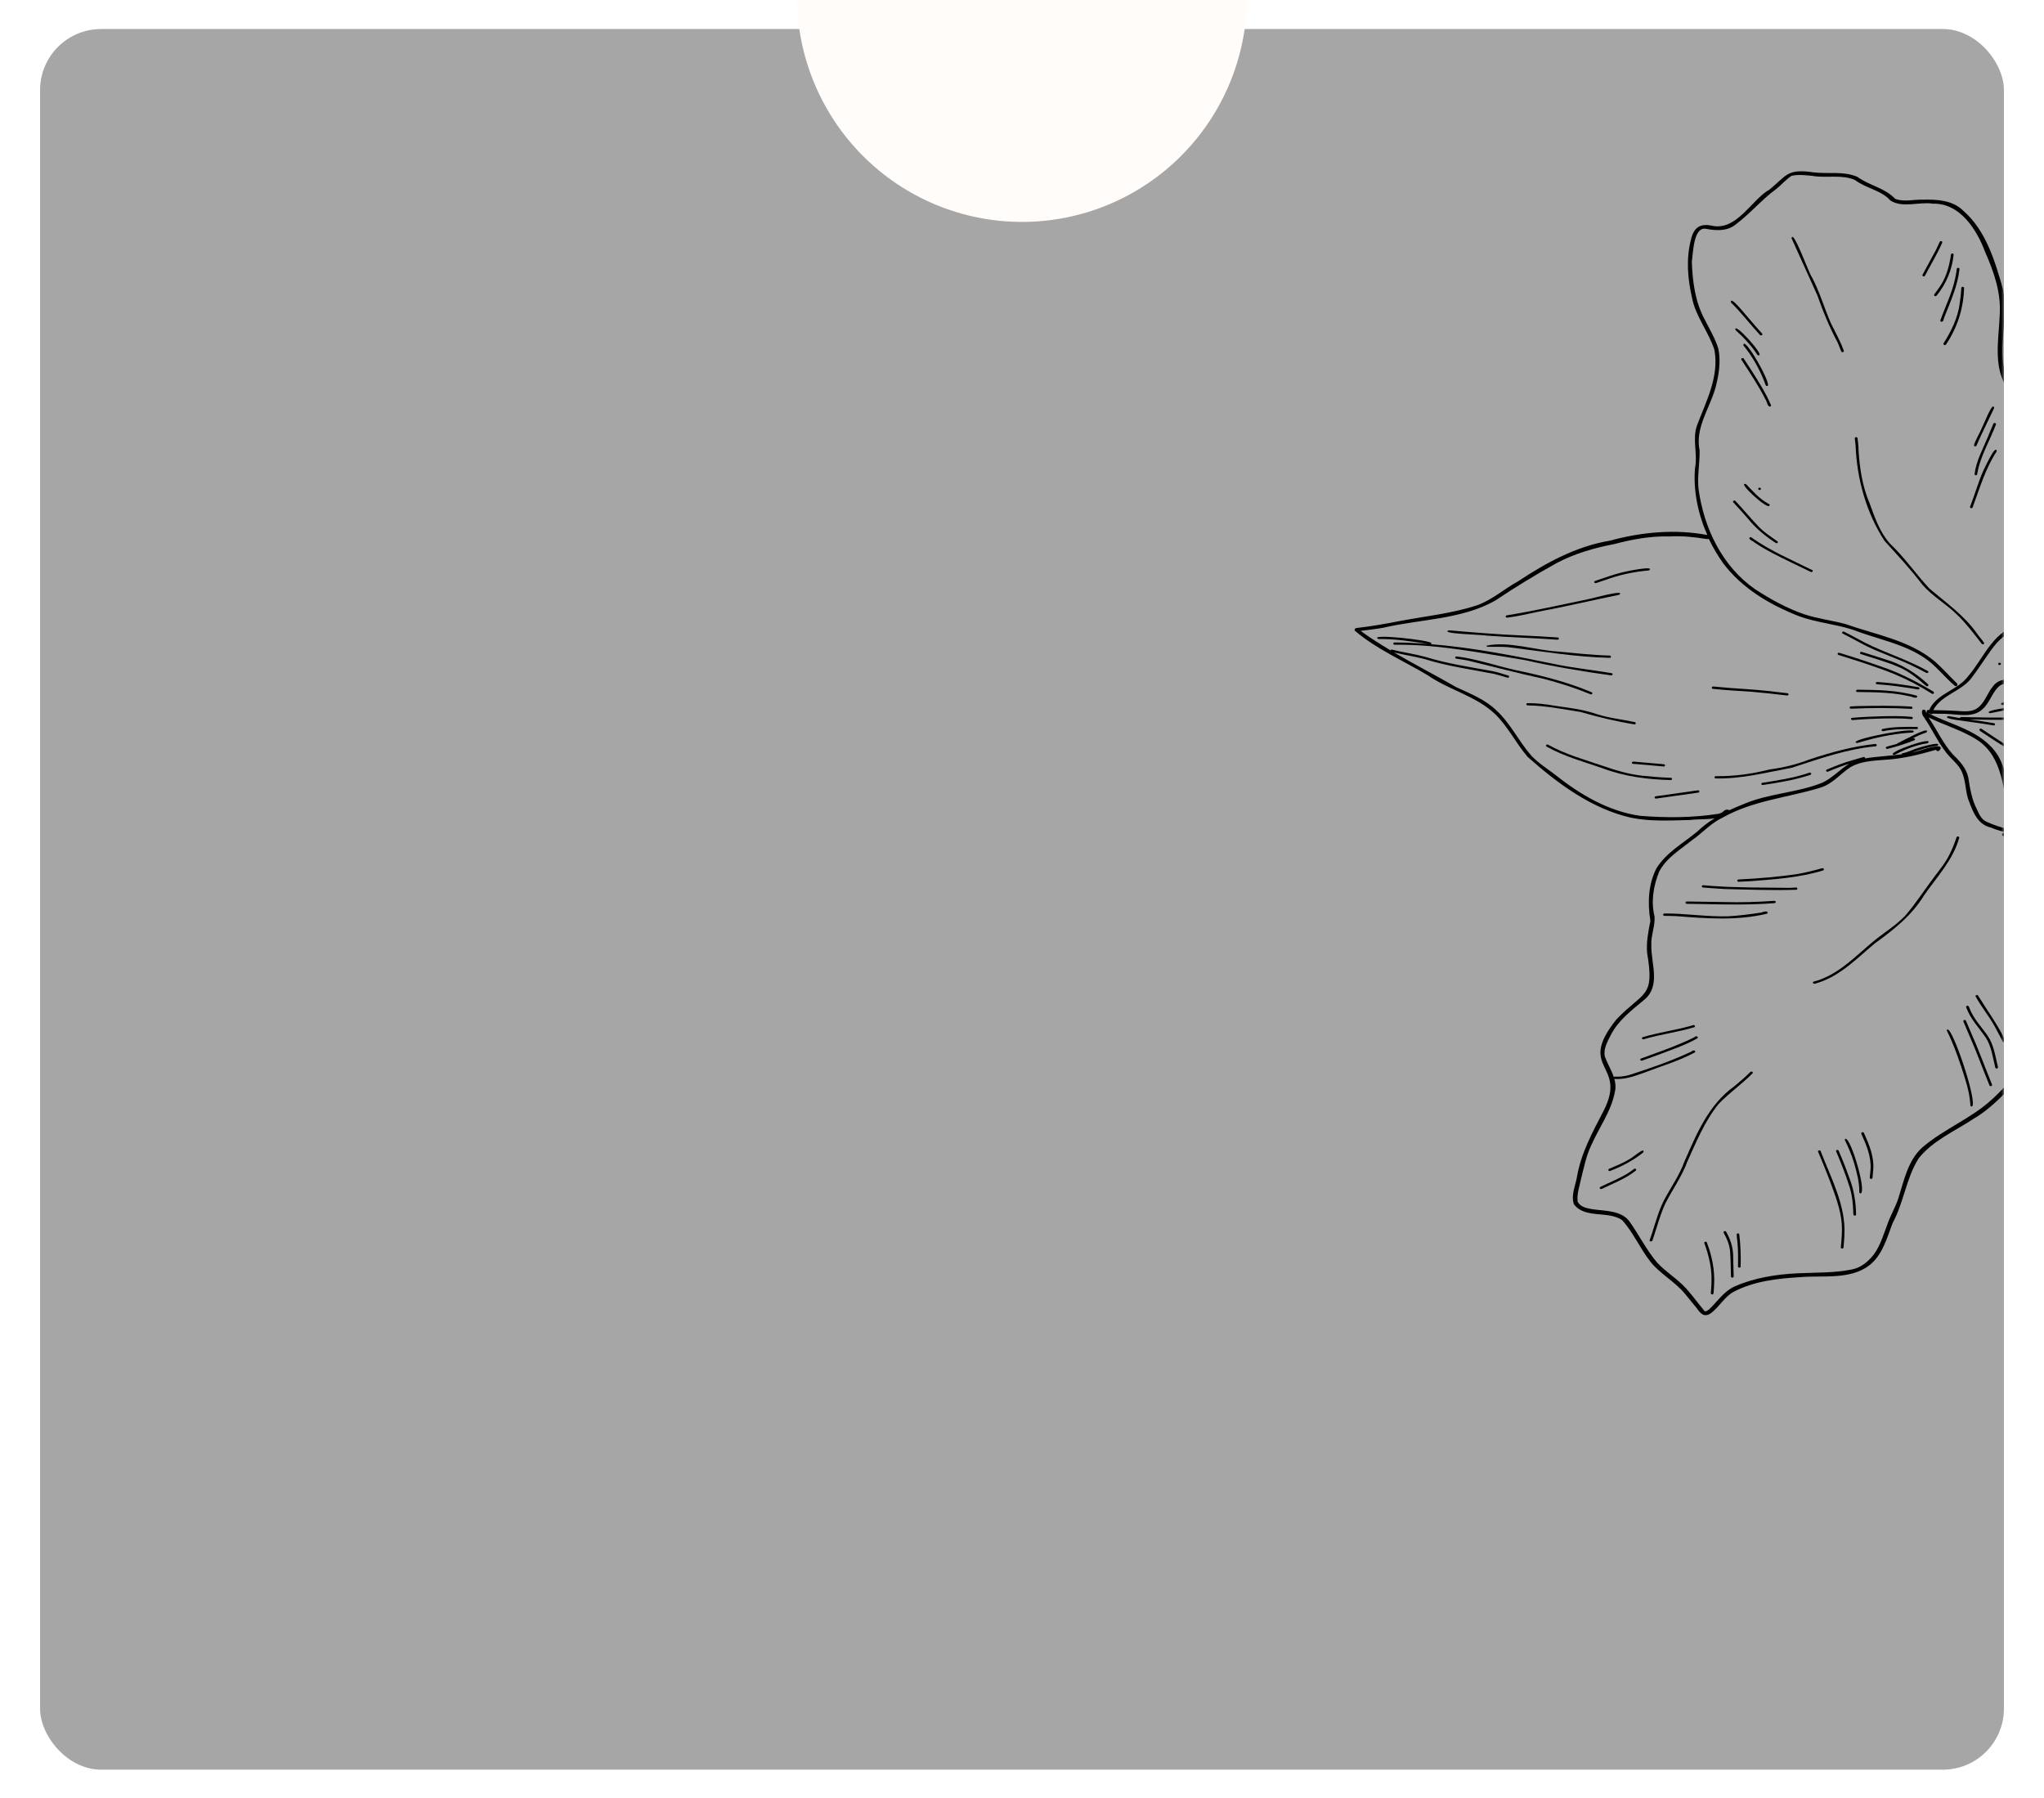 <?xml version="1.0" encoding="UTF-8"?> <svg xmlns="http://www.w3.org/2000/svg" width="357" height="314" viewBox="0 0 357 314" fill="none"><g clip-path="url(#clip0_240_3234)"><g filter="url(#filter0_d_240_3234)"><rect x="7" width="343" height="304" rx="10.667" fill="#A6A6A6"></rect></g><path d="M217.806 -0.621C217.806 4.551 216.789 9.671 214.814 14.449C212.839 19.227 209.944 23.568 206.294 27.224C202.644 30.881 198.311 33.782 193.542 35.761C188.773 37.74 183.662 38.758 178.501 38.758C173.339 38.758 168.228 37.74 163.459 35.761C158.69 33.782 154.357 30.881 150.708 27.224C147.058 23.568 144.163 19.227 142.187 14.449C140.212 9.671 139.195 4.551 139.195 -0.621L178.501 -0.621H217.806Z" fill="#FFFCF9"></path><g clip-path="url(#clip1_240_3234)"><mask id="mask0_240_3234" style="mask-type:alpha" maskUnits="userSpaceOnUse" x="7" y="0" width="343" height="304"><rect x="7" width="343" height="304" rx="10.667" fill="#7C7C00"></rect><rect x="7" width="343" height="304" rx="10.667" fill="white"></rect></mask><g mask="url(#mask0_240_3234)"><path d="M308.777 33.259C305.75 35.248 303.305 40.122 299.249 39.47C296.983 38.935 295.835 39.657 295.331 41.878C294.47 45.212 294.76 48.652 295.518 51.98C296.149 55.27 298.411 57.931 299.429 61.081C300.312 65.687 298.001 70.076 296.399 74.281C295.53 76.662 296.545 79.264 296.048 81.736C295.718 85.681 296.562 89.752 298.197 93.44C292.536 92.367 286.679 92.926 281.164 94.431C275.263 95.414 269.999 98.306 265.08 101.566C262.669 102.883 260.588 104.799 257.948 105.72C253.54 107.165 248.858 107.625 244.271 108.501C241.826 108.986 239.383 109.401 236.908 109.686C236.694 109.721 236.523 109.909 236.617 110.128C240.354 113.356 245.092 115.379 249.339 117.917C253.09 120.52 257.784 121.533 261.122 124.707C263.397 126.899 264.774 129.836 266.832 132.204C272.031 136.819 277.947 141.232 284.862 142.81C288.274 143.51 291.787 143.288 295.254 143.208C296.583 143.026 298.108 143.152 299.474 142.914C298.38 143.589 297.334 144.359 296.398 145.272C293.954 147.276 290.973 148.925 289.295 151.681C287.851 154.535 287.759 157.775 288.254 160.846C287.891 162.679 287.519 164.529 287.681 166.411C289.01 174.303 287.194 172.987 282.35 178.006C275.218 186.858 284.39 185.684 280.049 194.067C278.139 197.736 276.149 201.377 275.434 205.502C275.181 207.056 274.328 208.783 274.905 210.334C276.863 212.893 280.776 211.402 283.298 213.069C285.245 215.21 286.438 218.03 288.252 220.346C289.965 222.501 292.472 223.779 294.243 225.899C294.953 226.769 295.698 227.655 296.396 228.529C296.99 229.426 297.687 230.104 298.73 229.405C300.271 228.331 301.117 226.508 302.817 225.601C306.33 223.747 310.462 223.287 314.394 223.055C318.412 222.707 323.178 223.567 326.541 220.951C328.809 219.123 329.564 216.235 330.549 213.63C332.511 210.027 332.917 205.788 335.096 202.317C337.549 199.213 341.452 197.542 344.714 195.384C347.52 193.756 349.739 191.369 351.97 189.089C353.623 187.314 356.021 186.31 357.377 184.261C358.752 181.953 359.112 179.179 359.366 176.541C359.596 174.729 359.055 172.968 358.858 171.182C358.724 169.922 358.737 168.637 358.737 167.357C359.51 169.485 360.846 171.339 361.809 173.37C362.794 175.928 363.397 178.636 364.631 181.104C365.887 183.902 368.274 185.857 370.356 188.019C372.107 189.893 373.418 192.221 375.08 194.197C377.049 196.71 379.963 198.138 382.836 199.411C385.342 200.606 387.59 202.217 389.939 203.679C394.702 206.355 398.942 210.034 404.247 211.643C404.928 211.848 405.602 212.112 406.302 212.254C406.427 212.251 406.557 212.219 406.646 212.116C406.715 212.035 406.737 211.901 406.676 211.81C405.98 210.865 406.009 209.546 405.829 208.429C405.36 205.391 404.38 202.382 404.447 199.305C404.75 197.073 405.748 194.969 405.742 192.665C405.998 188.789 406.91 184.973 407.056 181.066C407.081 177.175 406.296 173.266 404.955 169.612C404.277 167.24 403.585 164.83 402.205 162.739C401.556 161.495 400.743 160.381 399.798 159.37C400.163 159.366 400.505 159.299 400.782 159.129C401.903 158.065 401.447 156.302 401.853 154.974C402.33 154.62 402.957 155.027 403.436 155.221C404.626 155.82 405.887 156.576 407.225 156.882C413.434 158.222 411.774 152.447 410.359 148.863C409.947 144.777 421.606 145.873 421.779 139.439C421.925 135.687 416.985 135.902 415.074 133.706C413.044 129.317 419.127 126.974 421.198 124.021C421.524 123.172 421.164 122.219 421.452 121.342C422.03 119.403 420.392 118.656 418.828 118.192C417.676 117.27 416.967 115.823 416.557 114.423C416.292 113.421 416.254 112.113 415.221 111.556C414.562 111.062 413.517 111.212 412.984 110.56C411.96 106.652 412.382 103.505 407.397 102.47C405.871 102.189 404.217 101.982 402.727 102.574C401.372 102.879 400.27 104.696 398.985 104.651C395.823 101.456 394.541 95.362 388.975 99.868C386.616 101.757 384.457 103.884 382.478 106.157C381.737 107.028 380.787 107.75 379.598 107.854C377.498 107.892 376.68 105.33 374.831 104.701C373.779 104.25 372.649 104.319 371.542 104.182C369.403 103.376 367.464 103.005 365.62 104.68C364.153 105.841 362.979 107.346 361.369 108.305C360.429 108.784 359.386 109.018 358.335 109.227C358.274 109.137 358.171 109.047 358.003 109.051C357.106 109.064 356.209 109.078 355.32 109.116C355.539 108.981 355.52 108.735 355.438 108.469C355.548 108.345 355.567 108.127 355.348 108.065C355.965 106.31 355.919 104.399 356.38 102.602C356.845 100.466 357.851 98.5 358.654 96.481C359.896 93.109 360.24 89.399 362.338 86.365C365.194 82.778 367.36 78.652 370.429 75.227C373.457 72.155 377.386 70.165 380.996 67.84C387.046 64.511 394.11 63.743 400.788 62.298C405.809 61.181 410.616 59.283 415.713 58.492C415.087 60.222 414.363 61.917 413.957 63.709C413.72 65.074 413.718 66.467 413.363 67.818C412.148 72.545 411.173 77.313 410.168 82.077C409.744 83.664 408.489 84.945 407.616 86.342C406.484 88.001 405.87 89.882 404.918 91.645C402.86 95.1 400.036 98.112 398.646 101.932C398.573 102.352 398.006 103.119 398.607 103.338C399.298 103.456 399.24 102.52 399.476 102.083C400.657 98.775 402.956 96.064 404.886 93.147C406.104 91.457 406.685 89.448 407.738 87.649C408.773 85.687 410.586 84.121 411.057 81.884C412.01 77.096 413.069 72.327 414.28 67.587C414.62 64.37 415.37 61.273 416.664 58.276C416.756 57.948 416.391 57.797 416.126 57.766C410.932 58.368 406.048 60.406 400.982 61.553C395.022 62.838 388.869 63.672 383.2 65.993C380.342 67.203 377.844 69.058 375.218 70.677C370.631 73.143 367.573 77.337 364.947 81.672C363.447 83.829 361.644 85.813 360.562 88.228C359.414 90.694 359.065 93.422 358.141 95.963C357.444 97.845 356.517 99.641 355.963 101.57C355.511 103.196 355.366 104.894 355.07 106.562C354.381 102.997 353.082 99.653 351.653 96.299C351.233 93.355 353.254 90.617 353.645 87.733C354.206 82.989 354.095 78.105 353.528 73.358C353.252 69.688 350.192 67.004 349.866 63.352C349.453 59.07 350.595 54.763 349.839 50.506C348.445 45.62 346.858 40.24 342.885 36.789C341.033 34.951 338.367 34.827 335.901 34.869C334.272 34.808 332.587 35.33 331.016 34.727C329.131 32.761 326.62 32.482 324.372 30.871C322.001 29.853 319.314 30.412 316.807 30.104C311.99 29.417 312.16 30.622 308.807 33.304L308.777 33.259ZM400.358 161.223C402.768 164.561 403.747 168.5 405.03 172.342C406.59 177.492 406.356 182.865 405.511 188.106C404.988 190.277 405.038 192.51 404.722 194.705C404.447 196.239 403.796 197.669 403.661 199.236C403.696 203.021 404.971 207.542 405.629 211.371C401.233 210.251 397.491 207.63 393.753 205.177C390.747 203.459 387.91 201.469 384.925 199.729C382.915 198.581 380.744 197.843 378.786 196.564C375.674 194.631 374.004 191.236 371.744 188.505C369.34 185.726 366.197 183.438 364.901 179.868C363.824 177.484 363.357 174.839 362.23 172.473C360.997 170.202 359.559 167.99 358.96 165.449C358.386 162.701 358.541 159.79 357.436 157.135C356.902 155.006 357.482 152.759 356.936 150.634C356.879 150.401 356.827 150.181 356.808 149.934C357.396 150.117 358.002 150.194 358.655 150.128C359.999 149.87 361.039 148.891 362.355 148.558C362.944 148.431 363.571 148.684 363.969 149.16C365.557 151.514 364.755 154.855 366.439 157.203C367.553 158.603 369.242 159.374 370.894 159.962C372.777 160.761 374.786 159.813 375.689 158.068C376.465 156.79 377.038 155.417 377.508 153.996C377.945 152.868 378.014 151.507 378.884 150.604C379.133 150.514 379.502 150.48 379.768 150.553C382.421 151.61 384.124 154.36 386.845 155.294C387.898 155.632 388.948 155.185 389.989 155.063C391.171 155.018 392.17 155.714 393.151 156.318C394.278 156.939 396.529 158.479 398.428 159.09C399.104 159.789 399.847 160.436 400.392 161.239L400.358 161.223ZM357.644 161.125C357.581 160.951 357.522 160.79 357.484 160.606C357.434 160.118 357.358 159.639 357.283 159.16C357.385 159.517 357.482 159.862 357.533 160.237C357.57 160.533 357.607 160.829 357.644 161.125ZM316.748 30.758C319.139 31.094 321.727 30.458 323.984 31.433C325.901 32.91 328.572 33.201 330.18 35.028C332.367 36.393 335.184 35.184 337.623 35.572C342.33 35.455 345.273 40.107 346.73 44.042C348.294 47.573 349.565 51.265 349.256 55.188C349.092 59.242 348.163 63.669 350.302 67.387C353.98 73.013 353.015 80.097 352.937 86.483C352.668 89.66 350.711 92.502 350.673 95.695C350.894 97.275 351.769 98.676 352.344 100.143C352.995 101.47 353.101 102.965 353.632 104.35C354.122 105.116 354.061 108.598 354.916 109.05C354.459 109.074 353.998 109.085 353.546 109.121C348.344 109.388 346.583 114.903 343.637 118.241C341.88 120.504 338.585 121.056 337.133 123.618C337.077 123.736 337.018 123.884 336.967 124.015C336.78 123.928 336.501 124.014 336.503 124.252C336.508 124.419 336.645 124.525 336.789 124.572C336.864 124.587 336.931 124.577 337.02 124.587C337.02 124.587 337.02 124.587 337.024 124.599C337.163 124.789 337.448 124.757 337.6 124.632C338.603 124.679 339.613 124.625 340.605 124.718C342.466 124.837 344.701 125.285 346.213 123.897C347.596 122.739 347.919 120.794 349.354 119.701C350.474 119.059 351.839 119.44 353.074 119.348C354.868 119.321 356.508 118.324 357.366 116.806C357.425 116.813 357.483 116.82 357.546 116.797C358.205 116.673 358.854 116.439 359.468 116.19C359.886 115.984 360.327 115.839 360.755 115.699C360.849 115.764 361.004 115.764 361.086 115.679C361.127 115.636 361.155 115.598 361.201 115.567C363.068 115.121 365.027 115.274 366.936 115.797C368.056 116.126 369.479 116.472 369.984 117.669C370.086 118.068 369.865 118.429 369.763 118.846C369.276 120.146 370.597 120.445 371.193 121.271C371.229 121.526 370.896 121.617 370.711 121.768C367.893 123.091 372.293 123.253 372.774 124.5C373.029 125.59 370.967 126.121 371.077 127.122C371.381 127.688 372.042 127.957 372.351 128.535C373.047 129.677 371.56 130.395 370.729 130.862C370.416 131.242 370.997 131.483 371.265 131.64C372.028 132.111 372.649 132.774 372.787 133.695C371.569 134.456 369.768 134.541 368.662 135.417C368.644 135.522 368.702 135.642 368.779 135.699C369.385 136.128 370.032 136.472 370.618 136.922C371.617 138.082 369.039 139.91 368.088 140.434C366.031 141.174 363.715 140.657 361.576 140.512C358.435 140.052 355.096 139.86 352.368 138.056C352.018 137.788 351.608 137.514 351.35 137.114C351.289 137.024 351.246 136.828 351.11 136.764C350.823 136.671 350.694 136.745 350.66 136.884C350.313 135.152 349.837 133.452 348.946 131.93C346.138 127.497 340.684 126.645 336.338 124.34C336.448 123.906 335.74 123.781 335.697 124.205C335.679 124.31 335.685 124.406 335.704 124.497C335.704 124.497 335.684 124.519 335.689 124.531C335.71 124.861 335.96 125.123 336.118 125.404C337.403 127.234 338.309 129.342 339.689 131.124C340.602 132.512 342.156 133.416 342.735 135.008C343.419 136.661 343.237 138.527 343.989 140.169C344.68 142.073 345.566 144.047 347.747 144.543C348.651 144.935 349.613 145.18 350.571 145.412C350.74 145.449 350.957 145.386 351.019 145.208C351.086 145.044 350.952 144.867 350.778 144.817C349.432 144.485 348.125 144.069 346.863 143.468C346.035 143.049 345.638 142.15 345.269 141.327C344.386 139.633 344.071 137.678 343.774 135.774C343.415 134.088 342.209 132.862 341.025 131.698C339.327 129.777 338.272 127.414 336.841 125.298C339.658 126.69 342.729 127.541 345.383 129.259C349.954 132.299 349.787 138.126 351.056 142.903C351.268 143.487 351.454 145.319 352.336 145.03C352.443 144.978 352.516 144.867 352.517 144.754C352.306 144.211 352.003 143.687 351.892 143.108C351.349 141.264 351.101 139.3 350.728 137.38C350.785 137.5 350.868 137.611 350.962 137.676C353.781 140.432 358.033 140.576 361.73 141.131C364.601 141.351 368.021 142.076 370.182 139.681C372.108 137.92 372.06 136.741 369.705 135.534C370.911 134.974 372.502 134.852 373.455 133.905C373.608 132.696 372.587 131.671 371.616 131.092C373.841 130.038 373.662 128.302 371.786 126.98C374.616 124.682 373.83 123.642 370.689 122.522C372.868 121.499 371.847 120.783 370.456 119.708C370.213 119.232 370.599 118.742 370.712 118.237C371.05 116.878 369.546 115.998 368.466 115.585C366.819 115.009 365.044 114.663 363.286 114.634C364.665 113.618 365.886 112.363 366.252 110.614C366.337 110.344 365.882 110.255 365.8 110.495C365.432 112.161 364.283 113.46 362.893 114.368C362.812 114.453 362.676 114.544 362.535 114.623C362.464 114.621 362.392 114.618 362.326 114.628C362.204 114.644 362.1 114.667 361.979 114.683C362.799 113.642 363.35 112.403 363.783 111.15C363.873 110.893 363.413 110.791 363.331 111.031C363.03 111.871 362.728 112.669 362.278 113.45C362.002 113.971 361.645 114.423 361.249 114.847C360.041 115.168 358.893 115.694 357.68 116.003C357.716 115.906 357.755 115.822 357.791 115.725C358.246 114.379 357.832 112.967 357.462 111.637C357.352 111.255 356.641 111.356 356.706 111.768C357.63 114.235 357.206 117.454 354.387 118.383C352.342 119.119 349.582 117.805 348.087 119.861C347.038 121.125 346.643 122.87 345.186 123.788C344.468 124.215 343.596 124.261 342.765 124.223C341.071 124.1 339.371 124.037 337.659 124.019C339.098 121.266 342.833 120.724 344.56 118.105C348.836 112.334 349.147 109.62 356.18 109.58C356.081 109.658 356.017 109.793 356.05 109.922C356.109 110.084 356.313 110.18 356.476 110.163C357.353 110.017 358.23 109.87 359.101 109.669C362.859 109.344 364.598 105.554 367.78 104.185C369.016 103.825 370.12 104.497 371.318 104.769C372.266 104.935 373.253 104.819 374.171 105.136C375.312 105.443 376.021 106.426 376.851 107.196C379.138 109.693 382.215 107.841 383.843 105.61C385.573 103.736 387.407 101.993 389.391 100.393C390.304 99.685 391.319 98.87 392.544 98.908C394.912 99.294 395.925 101.968 397.191 103.707C399.271 107.263 400.855 103.824 403.302 103.071C405.316 102.6 407.594 102.934 409.39 103.962C410.847 104.83 411.379 106.566 411.589 108.192C411.775 109.209 411.714 110.44 412.514 111.207C413.093 111.674 413.86 111.652 414.506 111.996C415.601 112.488 415.438 113.94 415.819 114.913C416.438 116.618 417.432 118.694 419.405 119.082C419.888 119.288 420.495 119.562 420.657 120.122C420.816 120.754 420.521 121.381 420.492 122.038C420.418 122.571 420.578 123.09 420.458 123.612C418.632 125.998 415.426 127.377 414.206 130.305C413.537 131.685 413.654 133.598 414.947 134.596C416.673 135.973 419.268 136.094 420.616 137.944C421.782 140.184 419.835 142.586 417.76 143.43C415.076 145.239 407.82 145.402 409.965 150.144C410.526 151.883 411.544 153.951 410.474 155.7C409.376 157.023 407.297 156.266 405.898 155.714C404.468 155.229 402.882 153.578 401.348 154.439C400.59 155.302 401.058 156.667 400.674 157.705C400.56 158.168 400.326 158.843 399.723 158.736C399.466 158.688 399.225 158.606 398.976 158.541C398.89 158.459 398.816 158.373 398.73 158.292C398.575 158.136 398.302 158.122 398.121 158.244C395.68 157.307 393.6 155.537 391.197 154.587C390.087 154.17 389.008 154.614 387.892 154.762C384.52 154.597 382.652 150.191 379.297 149.878C377.435 149.873 377.341 152.255 376.822 153.581C375.884 156.043 374.62 160.675 371.096 159.354C369.068 158.621 366.718 157.468 366.297 155.144C365.329 150.344 365.409 145.477 359.132 149.268C356.821 150.239 354.73 147.897 352.991 146.68C352.2 146.247 351.531 145.376 350.553 145.517C350.271 145.168 349.347 145.571 349.806 145.982C350.172 146.174 350.631 146.08 351.026 146.12C352.73 147.125 354.281 148.874 356.144 149.695C356.128 149.729 356.095 149.755 356.096 149.797L356.105 149.822C355.993 149.862 355.899 149.952 355.865 150.091C355.498 153.43 355.96 156.681 356.428 159.988C356.605 161.64 357.714 162.985 357.791 164.674C357.955 167.104 357.718 169.595 358.103 172.016C358.886 175.181 358.488 178.432 357.646 181.548C357.109 184.26 354.767 185.847 352.652 187.396C350.94 188.813 349.554 190.549 347.902 192.015C344.281 195.357 339.488 197.179 335.751 200.394C333.214 202.685 332.549 206.173 331.565 209.284C331.028 210.912 330.11 212.381 329.578 214.021C328.819 215.968 328.27 218.065 326.813 219.643C325.929 220.623 324.825 221.427 323.474 221.702C320.378 222.338 317.124 222.228 313.966 222.379C310.225 222.557 306.398 223.159 302.961 224.677C301.087 225.534 299.983 227.267 298.563 228.636C298.332 228.775 297.964 229.16 297.69 228.949C296.638 227.682 295.655 226.334 294.558 225.097C293.016 223.373 290.997 222.2 289.422 220.502C287.548 218.292 286.272 215.67 284.579 213.297C283.132 211.37 280.309 211.513 278.149 211.193C277.201 211.028 276 210.826 275.547 209.85C275.375 208.562 275.876 207.186 276.141 205.895C276.652 203.925 277.011 201.925 277.902 200.071C279.28 196.917 281.477 194.003 282.076 190.567C282.237 189.806 282.147 189.093 281.953 188.403C281.987 188.419 282.021 188.435 282.05 188.438C283.81 188.551 285.493 187.945 287.127 187.358C290.079 186.212 293.173 185.338 295.977 183.823C296.085 183.771 296.123 183.644 296.045 183.546C295.749 183.272 295.404 183.72 295.096 183.803C291.698 185.391 288.105 186.598 284.524 187.759C283.716 187.98 282.917 188.07 282.044 188.033C281.972 188.03 281.919 188.077 281.861 188.112C281.456 186.88 280.725 185.722 280.291 184.485C280.022 183.203 280.752 181.914 281.327 180.779C282.636 178.213 284.927 176.488 287.091 174.683C290.144 172.263 288.365 168.332 288.415 165.093C288.32 163.396 289.104 161.75 288.98 160.051C288.321 157.46 288.795 154.688 289.78 152.238C291.022 149.836 293.492 148.371 295.554 146.715C297.375 145.441 298.853 143.728 300.892 142.784C306.167 139.804 312.232 139.311 317.916 137.576C320.039 136.939 321.398 135.17 323.171 133.998C324.915 132.977 326.938 132.883 328.934 132.713C332.097 132.574 335.135 131.819 338.145 130.948C338.493 131.751 339.625 130.247 338.39 130.34C336.866 130.452 335.432 131.122 333.93 131.451C335.364 130.935 336.807 130.445 338.35 130.269C339.535 129.224 334.461 130.739 334.152 130.935C333.562 131.133 332.982 131.44 332.368 131.534C332.255 131.533 332.131 131.62 332.13 131.733C330.011 132.03 327.841 132.108 325.74 132.455C325.756 132.422 325.772 132.388 325.758 132.35C325.717 132.238 325.569 132.179 325.469 132.215C324.82 132.406 324.171 132.598 323.504 132.781C321.98 133.203 320.519 133.798 319.075 134.402C318.975 134.438 318.903 134.548 318.961 134.668C319.014 134.776 319.17 134.818 319.278 134.765C320.493 134.23 321.739 133.782 323 133.371C321.368 134.351 320.041 135.897 318.25 136.71C313.858 138.473 308.953 138.549 304.585 140.415C303.721 140.754 302.866 141.117 302.021 141.506C301.905 141.421 301.72 141.375 301.553 141.421C301.272 141.424 301.076 141.621 300.888 141.801C300.715 141.947 300.441 142.046 300.2 142.119C295.709 142.833 291.008 142.85 286.447 142.479C280.949 141.699 275.983 138.773 271.7 135.363C270.258 134.264 268.727 133.309 267.472 131.988C265.273 129.502 263.862 126.394 261.4 124.115C259.429 122.179 256.814 121.15 254.343 120.013C250.758 117.941 247.055 116.052 243.473 113.95C245.25 114.38 247.035 114.638 248.826 115.105C252.789 116.353 256.892 116.902 260.956 117.691C261.733 117.89 262.511 118.131 263.285 118.359C263.394 118.39 263.544 118.336 263.575 118.227C263.618 118.113 263.523 118.006 263.413 117.975C262.496 117.7 261.582 117.396 260.654 117.209C256.701 116.493 252.722 115.898 248.879 114.707C246.986 114.192 245.05 113.945 243.154 113.46C243.011 113.413 242.912 113.491 242.877 113.588C241.079 112.518 239.322 111.406 237.638 110.183C238.286 110.105 238.929 110.014 239.565 109.94C240.238 109.853 240.911 109.765 241.583 109.636C248.041 108.13 255.19 108.217 261.099 104.925C264.603 102.581 268.211 100.369 271.908 98.323C275.032 96.679 278.475 95.68 281.943 95.023C285.092 94.186 288.277 93.603 291.564 93.687C293.775 93.567 295.954 93.782 298.161 94.156C298.279 94.17 298.383 94.146 298.454 94.107C299.163 95.596 300.001 97.011 300.929 98.323C304.244 102.757 309.138 105.638 314.244 107.628C317.297 108.738 320.575 108.994 323.659 109.995C327.765 111.599 332.327 112.363 336.049 114.851C338.114 116.19 339.615 118.266 341.476 119.82C341.581 119.838 341.695 119.839 341.773 119.783C341.971 119.67 341.876 119.408 341.735 119.29C340.487 118.065 339.308 116.759 338.006 115.582C333.584 111.827 327.59 110.846 322.257 108.966C319.887 108.341 317.438 108.041 315.103 107.277C312.056 106.221 309.235 104.661 306.538 102.902C300.755 98.892 297.581 92.17 296.658 85.357C296.432 83.145 296.882 80.93 296.854 78.717C296.03 74.78 298.524 71.478 299.588 67.846C300.184 65.606 300.603 63.191 300.12 60.889C299.579 59.128 298.598 57.512 297.775 55.867C296.071 52.766 295.599 49.138 295.492 45.66C295.735 44.194 295.745 39.563 297.961 39.962C299.732 40.295 301.681 40.424 303.176 39.184C305.69 37.295 307.707 34.853 310.246 32.998C311.162 32.26 311.939 31.334 312.921 30.699C314.164 30.435 315.457 30.617 316.71 30.73L316.748 30.758Z" fill="black"></path><path d="M341.258 120.183C341.258 120.183 341.258 120.183 341.254 120.17C341.224 120.167 341.182 120.168 341.161 120.147C341.195 120.163 341.229 120.179 341.271 120.178L341.258 120.183Z" fill="black"></path><path d="M345.794 127.635C349.088 129.798 352.346 132.171 356.277 133.022C357.806 133.429 359.361 133.714 360.925 134.023C361.048 134.049 361.176 133.975 361.202 133.853C361.228 133.731 361.125 133.642 361.007 133.628C358.941 133.217 356.838 132.82 354.825 132.166C351.57 131.199 348.897 129.079 346.074 127.281C345.852 127.136 345.546 127.457 345.814 127.614L345.794 127.635Z" fill="black"></path><path d="M344.365 126.11C345.645 126.297 346.915 126.459 348.184 126.692C348.289 126.71 348.434 126.644 348.448 126.526C348.474 126.404 348.371 126.315 348.254 126.301C346.838 126.05 345.415 125.859 343.988 125.655C346.77 125.709 349.565 125.759 352.352 125.671C352.65 125.676 352.656 125.266 352.362 125.273C349.094 125.394 345.816 125.293 342.551 125.229C342.45 125.223 342.339 125.305 342.321 125.41C341.647 125.301 340.973 125.192 340.307 125.066C338.822 125.557 344.001 126.002 344.369 126.122L344.365 126.11Z" fill="black"></path><path d="M355.615 123.555C357.577 122.554 346.918 123.826 347.344 124.419C347.385 124.531 347.529 124.577 347.633 124.554C348.317 124.42 349.01 124.27 349.707 124.132C351.643 123.759 353.641 123.632 355.615 123.555Z" fill="black"></path><path d="M363.841 121.439C363.958 121.453 364.077 121.354 364.079 121.241C364.075 121.115 363.964 121.043 363.851 121.041C363.335 121.016 362.814 120.978 362.311 120.991C358.054 121.03 353.862 121.905 349.693 122.729C349.576 122.757 349.491 122.872 349.532 122.984C349.577 123.108 349.716 123.143 349.82 123.119C350.73 122.947 351.636 122.762 352.541 122.577C356.248 121.877 360.043 121.229 363.841 121.439Z" fill="black"></path><path d="M327.516 129.932C323.605 130.34 319.761 131.399 316.051 132.634C313.801 133.5 311.483 134.066 309.088 134.379C305.992 135.169 302.878 135.599 299.677 135.555C299.354 135.559 299.398 135.951 299.666 135.953C304.186 136.057 308.544 134.898 312.956 134.085C317.735 132.535 322.547 130.805 327.593 130.34C327.907 130.312 327.8 129.9 327.533 129.94L327.516 129.932Z" fill="black"></path><path d="M328.642 127.558C328.683 127.67 328.827 127.716 328.931 127.693C330.817 127.296 332.819 127.336 334.753 127.344C335.055 127.362 335.057 126.939 334.763 126.946C332.775 126.944 330.756 126.896 328.808 127.315C328.691 127.343 328.602 127.446 328.647 127.57L328.642 127.558Z" fill="black"></path><path d="M281.377 117.956C281.494 117.97 281.627 117.908 281.653 117.786C281.679 117.664 281.576 117.574 281.459 117.561C278.033 116.978 274.56 116.652 271.16 115.905C264.139 114.463 257.04 113.078 249.882 112.502C249.944 112.479 250.01 112.427 250.013 112.356C250.271 111.827 238.696 110.575 240.761 111.604C243.65 111.564 246.518 112.01 249.373 112.46C247.444 112.309 245.521 112.213 243.587 112.206C243.272 112.192 243.3 112.618 243.576 112.603C251.22 112.499 258.769 114.074 266.295 115.278C271.282 116.396 276.317 117.258 281.389 117.951L281.377 117.956Z" fill="black"></path><path d="M298.978 120.081C298.965 120.198 299.06 120.305 299.173 120.306C301.457 120.54 303.733 120.677 306.027 120.823C308.049 120.996 310.089 121.219 312.109 121.463C312.214 121.481 312.359 121.415 312.386 121.293C312.399 121.176 312.309 121.082 312.191 121.068C309.801 120.774 307.408 120.509 304.996 120.35C303.08 120.237 301.164 120.082 299.25 119.898C299.133 119.885 299 119.946 298.974 120.068L298.978 120.081Z" fill="black"></path><path d="M321.255 114.009C321.145 113.978 320.996 114.032 320.965 114.141C320.926 114.268 321.017 114.362 321.127 114.393C324.404 115.422 327.694 116.448 330.881 117.735C333.142 118.68 335.336 119.832 337.404 121.142C337.498 121.206 337.641 121.211 337.735 121.121C337.953 120.79 337.337 120.646 337.143 120.462C334.532 118.939 331.846 117.557 328.976 116.563C326.419 115.654 323.855 114.804 321.255 114.009Z" fill="black"></path><path d="M336.737 119.499C334.6 117.496 332.081 115.955 329.25 115.144C327.888 114.692 326.527 114.281 325.156 113.846C325.046 113.815 324.897 113.869 324.866 113.978C324.823 114.092 324.918 114.199 325.015 114.234C327.194 114.955 329.395 115.543 331.511 116.441C333.368 117.208 334.912 118.51 336.426 119.808C336.525 119.885 336.675 119.873 336.757 119.787C336.839 119.701 336.823 119.581 336.737 119.499Z" fill="black"></path><path d="M333.952 116.253C334.784 116.643 335.622 117.088 336.438 117.511C336.544 117.571 336.691 117.547 336.772 117.461C336.837 117.368 336.804 117.239 336.702 117.191C333.207 115.213 329.335 114.06 325.749 112.255C324.528 111.611 323.328 110.945 322.104 110.331C321.998 110.27 321.847 110.282 321.77 110.38C321.705 110.474 321.738 110.603 321.84 110.651C323.068 111.278 324.276 111.926 325.484 112.575C328.214 113.999 331.165 114.907 333.947 116.241L333.952 116.253Z" fill="black"></path><path d="M307.831 136.7C307.722 136.711 307.611 136.793 307.631 136.927C307.647 137.048 307.783 137.111 307.904 137.096C310.712 136.677 313.519 136.216 316.209 135.319C316.321 135.279 316.377 135.16 316.324 135.053C316.145 134.793 315.824 135.035 315.591 135.091C313.07 135.913 310.446 136.294 307.835 136.713L307.831 136.7Z" fill="black"></path><path d="M324.597 78.109C324.562 77.587 324.498 77.061 324.43 76.523C324.414 76.402 324.278 76.338 324.157 76.354C324.048 76.365 323.941 76.46 323.957 76.58C324.01 76.998 324.058 77.402 324.094 77.811C324.316 83.625 325.951 89.563 329.157 94.473C331.416 96.966 333.71 99.404 335.748 102.103C337.521 104.152 339.933 105.479 341.832 107.37C343.432 108.905 344.77 110.688 346.125 112.438C346.203 112.536 346.35 112.553 346.457 112.501C346.52 112.478 346.56 112.394 346.566 112.335C346.233 111.766 345.725 111.259 345.341 110.708C343.102 107.49 339.881 105.259 336.939 102.744C334.586 100.186 332.595 97.302 330.057 94.895C328.316 92.933 327.449 90.389 326.568 87.963C325.22 84.833 324.751 81.485 324.584 78.113L324.597 78.109Z" fill="black"></path><path d="M312.915 41.629C314.419 44.956 315.936 48.279 317.427 51.611C318.394 54.428 319.569 57.198 320.958 59.821C321.173 60.335 321.388 60.848 321.59 61.366C321.631 61.478 321.762 61.529 321.879 61.502C321.966 61.47 322.052 61.397 322.05 61.313C321.465 59.625 320.556 58.053 319.776 56.449C318.617 53.799 317.83 50.973 316.463 48.413C316.02 47.967 313.136 39.791 312.907 41.646L312.915 41.629Z" fill="black"></path><path d="M305.719 187.212C304.82 188.112 303.864 188.934 302.886 189.736C298.406 192.922 296.284 198.102 294.149 202.977C293.268 205.362 291.79 207.426 290.611 209.651C289.714 211.45 289.177 213.388 288.572 215.293C288.445 215.719 288.275 216.145 288.131 216.563C288.088 216.677 288.17 216.788 288.293 216.814C288.71 216.875 288.665 216.286 288.822 216.019C289.483 214.037 290.001 212.008 290.904 210.108C292.149 207.677 293.765 205.45 294.713 202.859C296.275 199.399 297.762 195.77 300.176 192.792C302.006 190.882 304.214 189.356 306.082 187.475C306.299 187.256 305.895 187.036 305.731 187.207L305.719 187.212Z" fill="black"></path><path d="M341.723 146.232C341.412 147.201 341.042 148.122 340.588 149.045C339.916 150.496 338.912 151.729 337.947 152.991C336.191 155.296 334.636 157.768 332.726 159.96C331.1 161.656 329.039 162.89 327.229 164.385C324.362 166.738 321.759 169.545 318.239 170.951C317.778 171.159 317.304 171.288 316.804 171.425C316.692 171.466 316.598 171.556 316.638 171.668C316.857 171.997 317.309 171.651 317.618 171.611C321.528 170.345 324.398 167.302 327.473 164.747C330.754 162.371 333.911 159.886 336.047 156.375C338.287 153.15 341.109 150.208 342.187 146.346C342.272 146.076 341.817 145.987 341.735 146.227L341.723 146.232Z" fill="black"></path><path d="M349.004 115.944C349.002 116.211 349.467 116.213 349.468 115.945C349.469 115.678 349.005 115.677 349.004 115.944Z" fill="black"></path><path d="M331.338 129.864C331.338 129.864 331.31 129.903 331.289 129.924C330.715 130.088 330.123 130.245 329.544 130.397C329.445 130.433 329.338 130.527 329.383 130.652C329.424 130.764 329.572 130.823 329.672 130.787C331.264 130.398 332.816 129.896 334.331 129.295C334.63 129.187 334.381 128.812 334.141 128.927C334.054 128.958 333.979 128.985 333.892 129.016C334.728 128.603 335.574 128.214 336.468 127.921C337.2 126.87 334.075 128.472 333.777 128.622C332.965 129.026 332.141 129.435 331.338 129.864Z" fill="black"></path><path d="M330.593 131.765C330.671 131.863 330.818 131.881 330.926 131.828C332.734 130.868 334.656 130.106 336.699 129.794C338.049 128.464 330.062 131.196 330.593 131.765Z" fill="black"></path><path d="M334.077 127.935C335.843 126.667 323.798 128.973 324.104 129.622C324.145 129.734 324.293 129.794 324.393 129.758C324.925 129.594 325.463 129.443 326.004 129.305C328.645 128.58 331.337 128.076 334.077 127.935Z" fill="black"></path><path d="M323.501 125.357C323.392 125.368 323.286 125.463 323.302 125.584C323.317 125.705 323.453 125.768 323.562 125.757C325.215 125.613 326.866 125.54 328.525 125.491C330.29 125.461 332.051 125.419 333.817 125.586C333.935 125.6 334.072 125.55 334.081 125.42C334.095 125.303 334 125.197 333.886 125.195C332.103 125.02 330.313 125.059 328.523 125.098C326.847 125.139 325.159 125.225 323.493 125.374L323.501 125.357Z" fill="black"></path><path d="M323.26 123.375C323.151 123.386 323.044 123.481 323.06 123.602C323.076 123.723 323.212 123.786 323.333 123.771C326.802 123.62 330.333 123.602 333.803 123.803C334.105 123.821 334.107 123.398 333.813 123.405C330.725 123.208 327.614 123.258 324.52 123.315C324.101 123.326 323.687 123.348 323.26 123.375Z" fill="black"></path><path d="M324.413 120.456C324.3 120.455 324.176 120.542 324.175 120.655C324.178 120.78 324.289 120.853 324.402 120.854C326.089 120.88 327.754 120.886 329.435 121.013C330.768 121.111 332.097 121.28 333.405 121.583C333.846 121.593 334.542 122.074 334.852 121.724C334.895 121.61 334.813 121.499 334.69 121.472C332.997 121.041 331.278 120.73 329.517 120.618C327.819 120.483 326.1 120.483 324.383 120.453L324.413 120.456Z" fill="black"></path><path d="M335.259 120.241C335.285 120.119 335.182 120.029 335.064 120.015C333.325 119.727 331.589 119.451 329.831 119.267C329.175 119.207 328.52 119.148 327.856 119.105C327.742 119.104 327.619 119.191 327.618 119.304C327.621 119.429 327.744 119.497 327.845 119.503C330.244 119.667 332.623 120.007 334.982 120.411C335.088 120.429 335.233 120.363 335.259 120.241Z" fill="black"></path><path d="M308.735 159.373C308.563 158.9 307.663 159.449 307.26 159.425C305.472 159.702 303.636 159.926 301.827 160.028C298.118 160.139 294.423 159.512 290.712 159.539C290.599 159.537 290.475 159.624 290.474 159.737C290.477 159.862 290.605 159.943 290.706 159.949C291.373 159.962 292.036 159.963 292.695 159.993C297.978 160.414 303.358 160.828 308.573 159.586C308.66 159.554 308.746 159.481 308.744 159.398L308.735 159.373Z" fill="black"></path><path d="M309.881 157.33C306.967 157.534 304.042 157.629 301.121 157.541C298.956 157.517 296.794 157.465 294.629 157.442C294.516 157.44 294.392 157.527 294.391 157.64C294.394 157.765 294.51 157.85 294.623 157.852C295.529 157.863 296.436 157.875 297.33 157.891C301.535 157.982 305.748 158.057 309.942 157.73C310.251 157.689 310.166 157.298 309.881 157.33Z" fill="black"></path><path d="M313.919 155.175C313.903 155.054 313.767 154.99 313.659 155.001C313.236 155.04 312.846 155.054 312.398 155.061C307.95 155 303.501 155.053 299.072 154.733C298.576 154.686 298.038 154.641 297.504 154.607C297.387 154.594 297.249 154.643 297.24 154.773C297.227 154.89 297.322 154.997 297.435 154.998C298.666 155.09 299.894 155.211 301.124 155.261C305.321 155.369 309.537 155.527 313.732 155.397C313.841 155.386 313.947 155.291 313.932 155.17L313.919 155.175Z" fill="black"></path><path d="M318.395 152.017C318.708 151.947 318.522 151.549 318.255 151.631C316.835 152.029 315.402 152.39 313.957 152.642C310.535 153.156 307.082 153.427 303.635 153.598C303.526 153.609 303.419 153.703 303.435 153.824C303.451 153.945 303.587 154.009 303.708 153.994C304.399 153.956 305.124 153.934 305.84 153.888C310.064 153.564 314.338 153.265 318.412 152.025L318.395 152.017Z" fill="black"></path><path d="M296.484 181.067C296.221 180.809 295.913 181.202 295.663 181.291C292.751 182.704 289.662 183.745 286.616 184.869C286.504 184.909 286.449 185.027 286.502 185.135C286.567 185.238 286.707 185.272 286.819 185.232C287.741 184.9 288.656 184.585 289.562 184.246C291.87 183.345 294.275 182.593 296.42 181.357C296.523 181.292 296.566 181.178 296.488 181.079L296.484 181.067Z" fill="black"></path><path d="M295.735 179.042C292.846 179.898 289.84 180.275 286.952 181.131C286.852 181.167 286.745 181.262 286.786 181.374C286.827 181.486 286.975 181.545 287.075 181.509C289.959 180.641 292.974 180.288 295.871 179.415C296.184 179.345 295.997 178.948 295.731 179.029L295.735 179.042Z" fill="black"></path><path d="M285.696 204.455C285.782 204.382 285.809 204.26 285.723 204.178C285.636 204.096 285.489 204.079 285.391 204.157C284.996 204.467 284.588 204.741 284.163 205.006C282.692 205.887 281.052 206.533 279.512 207.298C279.4 207.338 279.365 207.477 279.444 207.576C279.522 207.674 279.656 207.696 279.764 207.643C281.785 206.649 283.925 205.866 285.696 204.455Z" fill="black"></path><path d="M287.005 201.271C287.458 200.11 284.99 202.32 284.574 202.455C283.468 203.134 282.259 203.611 281.04 204.134C280.94 204.17 280.872 204.293 280.925 204.401C280.978 204.508 281.134 204.55 281.242 204.498C283.319 203.695 285.272 202.669 287.005 201.271Z" fill="black"></path><path d="M297.838 216.856C297.726 216.896 297.631 216.986 297.672 217.098C298.056 218.156 298.39 219.231 298.608 220.335C299.016 222.157 298.984 224.011 298.81 225.86C298.796 225.978 298.941 226.066 299.042 226.072C299.155 226.074 299.266 225.991 299.28 225.874C299.32 225.325 299.377 224.784 299.388 224.231C299.504 221.756 298.992 219.296 298.114 216.996C298.073 216.884 297.93 216.837 297.825 216.86L297.838 216.856Z" fill="black"></path><path d="M301.48 215.126C301.427 215.018 301.276 214.989 301.163 215.029C301.051 215.069 300.983 215.192 301.049 215.295C301.647 216.36 302.126 217.524 302.191 218.752C302.281 220.127 302.289 221.545 302.329 222.937C302.333 223.062 302.443 223.135 302.557 223.136C302.67 223.138 302.794 223.051 302.799 222.95C302.77 221.822 302.741 220.693 302.711 219.564C302.734 217.995 302.266 216.475 301.48 215.126Z" fill="black"></path><path d="M303.518 215.419C303.409 215.43 303.302 215.524 303.318 215.645C303.436 216.63 303.528 217.581 303.554 218.585C303.584 219.446 303.565 220.325 303.554 221.187C303.553 221.455 304.018 221.456 304.02 221.188C304.059 219.317 304.015 217.448 303.773 215.58C303.758 215.459 303.622 215.395 303.501 215.411L303.518 215.419Z" fill="black"></path><path d="M317.554 201.17C318.27 202.868 318.977 204.583 319.63 206.304C320.511 208.73 321.484 211.179 321.682 213.78C321.776 215.125 321.631 216.513 321.515 217.863C321.502 217.98 321.642 218.056 321.743 218.062C321.869 218.059 321.967 217.982 321.981 217.864C322.033 217.114 322.131 216.375 322.141 215.626C322.389 210.487 319.791 205.739 317.992 201.055C317.902 200.807 317.455 200.897 317.537 201.163L317.554 201.17Z" fill="black"></path><path d="M321.132 200.968C321.091 200.856 320.96 200.804 320.843 200.832C320.743 200.868 320.637 200.963 320.69 201.07C321.503 203 322.287 204.926 322.914 206.924C323.515 208.578 323.644 210.332 323.707 212.096C323.71 212.221 323.821 212.294 323.939 212.308C324.04 212.314 324.18 212.235 324.181 212.122C324.139 209.986 323.819 207.864 323.05 205.862C322.479 204.211 321.832 202.586 321.136 200.98L321.132 200.968Z" fill="black"></path><path d="M322.344 198.871C322.232 198.911 322.177 199.03 322.23 199.137C322.85 200.419 323.421 201.719 323.822 203.094C324.301 204.764 324.777 206.464 324.739 208.221C324.742 208.347 324.858 208.432 324.971 208.433C326.053 208.115 323.304 198.835 322.336 198.888L322.344 198.871Z" fill="black"></path><path d="M325.097 198.034C325.987 199.979 326.836 202.008 326.708 204.179C326.667 204.686 326.629 205.164 326.57 205.663C326.557 205.78 326.647 205.874 326.765 205.888C326.87 205.907 327.02 205.853 327.042 205.718C327.089 205.265 327.143 204.796 327.173 204.335C327.374 202.054 326.462 199.892 325.537 197.848C325.496 197.736 325.332 197.711 325.22 197.751C325.108 197.791 325.052 197.91 325.105 198.017L325.097 198.034Z" fill="black"></path><path d="M340.16 179.778C340.048 179.818 339.992 179.937 340.045 180.044C341.066 182.04 341.817 184.147 342.531 186.268C343.223 188.368 343.944 190.472 344.12 192.701C344.15 192.901 344.079 193.25 344.377 193.256C345.574 192.98 341.149 179.746 340.165 179.791L340.16 179.778Z" fill="black"></path><path d="M343.364 178.274C343.278 178.038 342.832 178.128 342.91 178.381C343.787 180.485 344.726 182.567 345.552 184.689C346.186 186.318 346.815 187.934 347.474 189.554C347.515 189.666 347.646 189.717 347.763 189.689C347.867 189.666 347.965 189.546 347.924 189.434C346.682 186.364 345.548 183.242 344.195 180.212C343.918 179.566 343.646 178.933 343.36 178.262L343.364 178.274Z" fill="black"></path><path d="M344.036 176.204C343.934 176.002 343.898 175.593 343.569 175.655C343.469 175.691 343.362 175.785 343.407 175.91C344.114 177.934 345.631 179.471 346.825 181.207C347.83 182.773 348.056 184.675 348.488 186.447C348.516 186.563 348.639 186.631 348.761 186.616C348.869 186.605 348.988 186.506 348.96 186.389C348.5 184.501 348.263 182.49 347.135 180.857C346.071 179.326 344.736 177.978 344.036 176.204Z" fill="black"></path><path d="M345.075 174.058C346.053 175.859 347.39 177.445 348.376 179.229C348.857 180.125 349.337 181.021 349.805 181.922C349.858 182.029 350.01 182.059 350.122 182.019C350.234 181.979 350.303 181.856 350.237 181.753C348.944 178.968 347.094 176.511 345.495 173.893C345.384 173.666 344.951 173.794 345.058 174.05L345.075 174.058Z" fill="black"></path><path d="M350.281 175.082C351.004 176.763 351.824 178.48 351.998 180.316C352.014 180.437 352.15 180.501 352.258 180.49C353.129 180.598 350.481 173.266 350.285 175.095L350.281 175.082Z" fill="black"></path><path d="M277.976 120.894C273.663 119.069 269.112 117.948 264.553 117C261.174 116.232 257.881 115.081 254.438 114.645C254.321 114.632 254.188 114.693 254.174 114.811C254.148 114.933 254.256 115.035 254.369 115.036C255.093 115.128 255.818 115.261 256.53 115.398C260.886 116.448 265.24 117.611 269.614 118.556C272.385 119.275 275.13 120.159 277.779 121.245C277.881 121.293 278.04 121.264 278.1 121.158C278.16 121.052 278.09 120.937 277.988 120.889L277.976 120.894Z" fill="black"></path><path d="M281.138 114.891C281.452 114.904 281.429 114.491 281.148 114.493C278.105 114.42 275.072 114.062 272.041 113.788C268.033 113.541 263.461 111.936 259.632 112.765C259.636 112.89 259.751 112.975 259.86 112.964C261.03 112.965 262.191 112.942 263.347 113.018C269.263 113.746 275.165 114.746 281.138 114.891Z" fill="black"></path><path d="M272.261 111.559C272.275 111.441 272.18 111.335 272.066 111.333C269.982 111.183 267.899 111.074 265.808 110.982C261.541 110.8 257.313 110.45 253.063 110.08C251.217 110.702 259.219 110.848 259.701 111.012C263.702 111.317 267.71 111.409 271.707 111.702C271.862 111.702 272.209 111.803 272.261 111.559Z" fill="black"></path><path d="M266.589 122.994C266.593 123.119 266.704 123.192 266.817 123.193C269.918 123.232 272.996 123.869 276.058 124.343C279.147 125.243 282.22 125.981 285.396 126.498C285.506 126.529 285.647 126.492 285.686 126.366C285.729 126.252 285.647 126.141 285.524 126.115C283.288 125.625 281.001 125.42 278.823 124.699C276.452 123.877 273.946 123.611 271.474 123.248C269.936 122.972 268.38 122.8 266.803 122.805C266.689 122.803 266.566 122.89 266.565 123.003L266.589 122.994Z" fill="black"></path><path d="M291.789 135.845C290.16 135.784 288.55 135.66 286.922 135.486C284.567 135.249 282.301 134.559 280.067 133.802C276.8 132.684 273.403 131.753 270.377 130.056C270.155 129.911 269.861 130.228 270.117 130.389C273.195 132.11 276.62 133.044 279.938 134.185C283.73 135.621 287.766 136.139 291.803 136.234C292.113 136.235 292.095 135.834 291.814 135.836L291.789 135.845Z" fill="black"></path><path d="M285.238 133.403C287.008 133.54 288.77 133.695 290.536 133.861C290.654 133.875 290.791 133.826 290.8 133.696C290.826 133.574 290.719 133.472 290.605 133.471C288.839 133.304 287.082 133.162 285.308 133.012C285.19 132.998 285.058 133.06 285.031 133.182C285.005 133.304 285.113 133.406 285.226 133.407L285.238 133.403Z" fill="black"></path><path d="M288.986 139.3C289.002 139.421 289.138 139.484 289.259 139.469C291.712 139.121 294.153 138.778 296.606 138.431C296.916 138.39 296.825 137.986 296.546 138.03C294.105 138.374 291.652 138.721 289.198 139.069C289.09 139.08 288.983 139.174 288.999 139.295L288.986 139.3Z" fill="black"></path><path d="M282.796 103.888C284.122 102.806 277.785 104.607 277.338 104.656C272.632 105.631 267.928 106.689 263.179 107.469C263.071 107.48 262.964 107.574 262.98 107.695C262.995 107.816 263.131 107.88 263.24 107.869C265.001 107.672 266.73 107.233 268.461 106.877C273.253 105.984 278.001 104.853 282.766 103.885L282.796 103.888Z" fill="black"></path><path d="M281.313 100.972C283.476 100.251 285.717 99.825 287.998 99.624C289.245 98.711 284.08 99.78 283.772 99.863C281.995 100.249 280.288 100.905 278.575 101.465C278.462 101.505 278.394 101.628 278.46 101.731C278.513 101.839 278.665 101.868 278.777 101.828C279.634 101.548 280.486 101.256 281.326 100.968L281.313 100.972Z" fill="black"></path><path d="M346.404 82.195C345.488 84.254 344.912 86.43 344.077 88.517C344.033 88.786 344.504 88.841 344.54 88.59C345.783 85.259 346.759 81.814 348.745 78.821C348.582 77.402 346.584 81.876 346.396 82.212L346.404 82.195Z" fill="black"></path><path d="M347.275 76.127C346.388 78.303 345.16 80.432 344.877 82.798C344.863 82.916 345.008 83.004 345.105 82.998C345.277 83.006 345.365 82.862 345.348 82.699C345.862 79.687 347.54 76.974 348.607 74.129C348.65 74.015 348.555 73.908 348.445 73.877C348.323 73.851 348.198 73.896 348.155 74.01C347.859 74.707 347.567 75.417 347.27 76.114L347.275 76.127Z" fill="black"></path><path d="M346.151 74.742C345.724 75.74 345.103 76.708 344.769 77.729C344.743 77.851 344.85 77.953 344.964 77.954C345.098 77.976 345.222 77.889 345.239 77.743C346.193 75.557 347.271 73.439 348.288 71.273C348.09 69.797 346.402 74.385 346.134 74.734L346.151 74.742Z" fill="black"></path><path d="M316.5 99.56C312.905 97.772 309.195 96.209 305.909 93.874C305.81 93.797 305.659 93.809 305.573 93.883C305.357 94.256 306.175 94.454 306.396 94.712C308.403 96.086 310.603 97.138 312.795 98.206C313.942 98.764 315.101 99.317 316.248 99.876C316.35 99.923 316.489 99.916 316.578 99.813C316.643 99.72 316.623 99.586 316.508 99.543L316.5 99.56Z" fill="black"></path><path d="M310.455 94.827C310.542 94.754 310.534 94.616 310.435 94.539C309.277 93.717 308.105 92.972 307.121 91.933C305.737 90.489 304.473 88.947 303.097 87.487C303.023 87.4 302.851 87.392 302.765 87.465C302.666 87.543 302.652 87.66 302.738 87.742C303.631 88.687 304.491 89.658 305.338 90.633C306.69 92.299 308.336 93.648 310.128 94.818C310.226 94.895 310.365 94.888 310.459 94.797L310.455 94.827Z" fill="black"></path><path d="M309.049 88.312C309.202 88.075 308.877 87.995 308.715 87.898C307.242 87.063 306.127 85.777 304.967 84.562C303.173 83.969 308.67 89.054 309.037 88.317L309.049 88.312Z" fill="black"></path><path d="M307.559 85.375C307.56 85.108 307.096 85.106 307.094 85.373C307.093 85.641 307.558 85.642 307.559 85.375Z" fill="black"></path><path d="M309.31 70.749C308.38 68.537 307.061 66.536 305.788 64.504C305.377 63.878 304.979 63.248 304.556 62.626C304.491 62.523 304.331 62.51 304.223 62.563C304.116 62.616 304.089 62.738 304.155 62.841C305.623 65.098 307.154 67.374 308.366 69.78C308.622 70.096 308.702 71.094 309.191 71.003C309.303 70.962 309.358 70.844 309.305 70.736L309.31 70.749Z" fill="black"></path><path d="M304.497 60.326C306.092 62.27 307.327 64.471 308.223 66.821C308.346 67.044 308.337 67.483 308.691 67.412C309.611 67.306 304.487 58.318 304.497 60.326Z" fill="black"></path><path d="M303.13 57.652C304.556 58.939 305.885 60.346 306.938 61.965C307.016 62.064 307.163 62.081 307.271 62.028C307.974 61.831 302.654 55.952 303.13 57.652Z" fill="black"></path><path d="M307.735 58.529C307.838 58.464 307.835 58.338 307.761 58.252C306.927 57.314 306.107 56.414 305.301 55.438C305.005 55.164 302.127 51.431 302.323 52.824C304.139 54.604 305.668 56.642 307.403 58.508C307.476 58.594 307.649 58.602 307.735 58.529Z" fill="black"></path><path d="M342.563 50.264C342.511 51.169 342.425 52.058 342.284 52.952C341.961 55.516 340.816 57.799 339.451 59.977C339.391 60.084 339.461 60.199 339.563 60.247C339.677 60.29 339.823 60.266 339.884 60.16C341.875 57.221 342.953 53.823 343.037 50.291C343.039 50.023 342.573 50.021 342.572 50.289L342.563 50.264Z" fill="black"></path><path d="M341.768 46.951C341.699 47.496 341.612 48.034 341.496 48.568C340.963 51.137 339.774 53.492 338.902 55.943C338.859 56.057 338.942 56.168 339.064 56.194C339.518 56.242 339.462 55.545 339.652 55.252C340.706 52.566 341.925 49.905 342.24 47.007C342.253 46.889 342.163 46.795 342.045 46.781C341.94 46.763 341.79 46.817 341.768 46.951Z" fill="black"></path><path d="M340.632 45.18C340.338 46.932 339.791 48.648 338.772 50.111C338.472 50.528 338.157 50.979 337.837 51.418C337.772 51.511 337.805 51.64 337.907 51.688C338.013 51.748 338.164 51.736 338.241 51.638C339.908 49.59 340.942 47.122 341.214 44.493C341.228 44.375 341.137 44.281 341.019 44.267C340.583 44.269 340.755 44.897 340.632 45.18Z" fill="black"></path><path d="M337.971 43.944C337.247 45.287 336.506 46.623 335.786 47.979C335.726 48.085 335.796 48.2 335.898 48.248C336.012 48.291 336.158 48.267 336.214 48.148C337.216 46.212 338.364 44.365 339.23 42.365C339.274 42.251 339.179 42.145 339.069 42.114C338.946 42.088 338.822 42.133 338.779 42.246C338.533 42.813 338.263 43.388 337.976 43.956L337.971 43.944Z" fill="black"></path></g></g></g><defs><filter id="filter0_d_240_3234" x="1.931" y="0" width="353.137" height="314.137" filterUnits="userSpaceOnUse" color-interpolation-filters="sRGB"><feFlood flood-opacity="0" result="BackgroundImageFix"></feFlood><feColorMatrix in="SourceAlpha" type="matrix" values="0 0 0 0 0 0 0 0 0 0 0 0 0 0 0 0 0 0 127 0" result="hardAlpha"></feColorMatrix><feOffset dy="5.069"></feOffset><feGaussianBlur stdDeviation="2.534"></feGaussianBlur><feComposite in2="hardAlpha" operator="out"></feComposite><feColorMatrix type="matrix" values="0 0 0 0 0 0 0 0 0 0 0 0 0 0 0 0 0 0 0.25 0"></feColorMatrix><feBlend mode="normal" in2="BackgroundImageFix" result="effect1_dropShadow_240_3234"></feBlend><feBlend mode="normal" in="SourceGraphic" in2="effect1_dropShadow_240_3234" result="shape"></feBlend></filter><clipPath id="clip0_240_3234"><rect width="357" height="314" fill="white"></rect></clipPath><clipPath id="clip1_240_3234"><rect width="343" height="304" fill="white" transform="translate(7)"></rect></clipPath></defs></svg> 